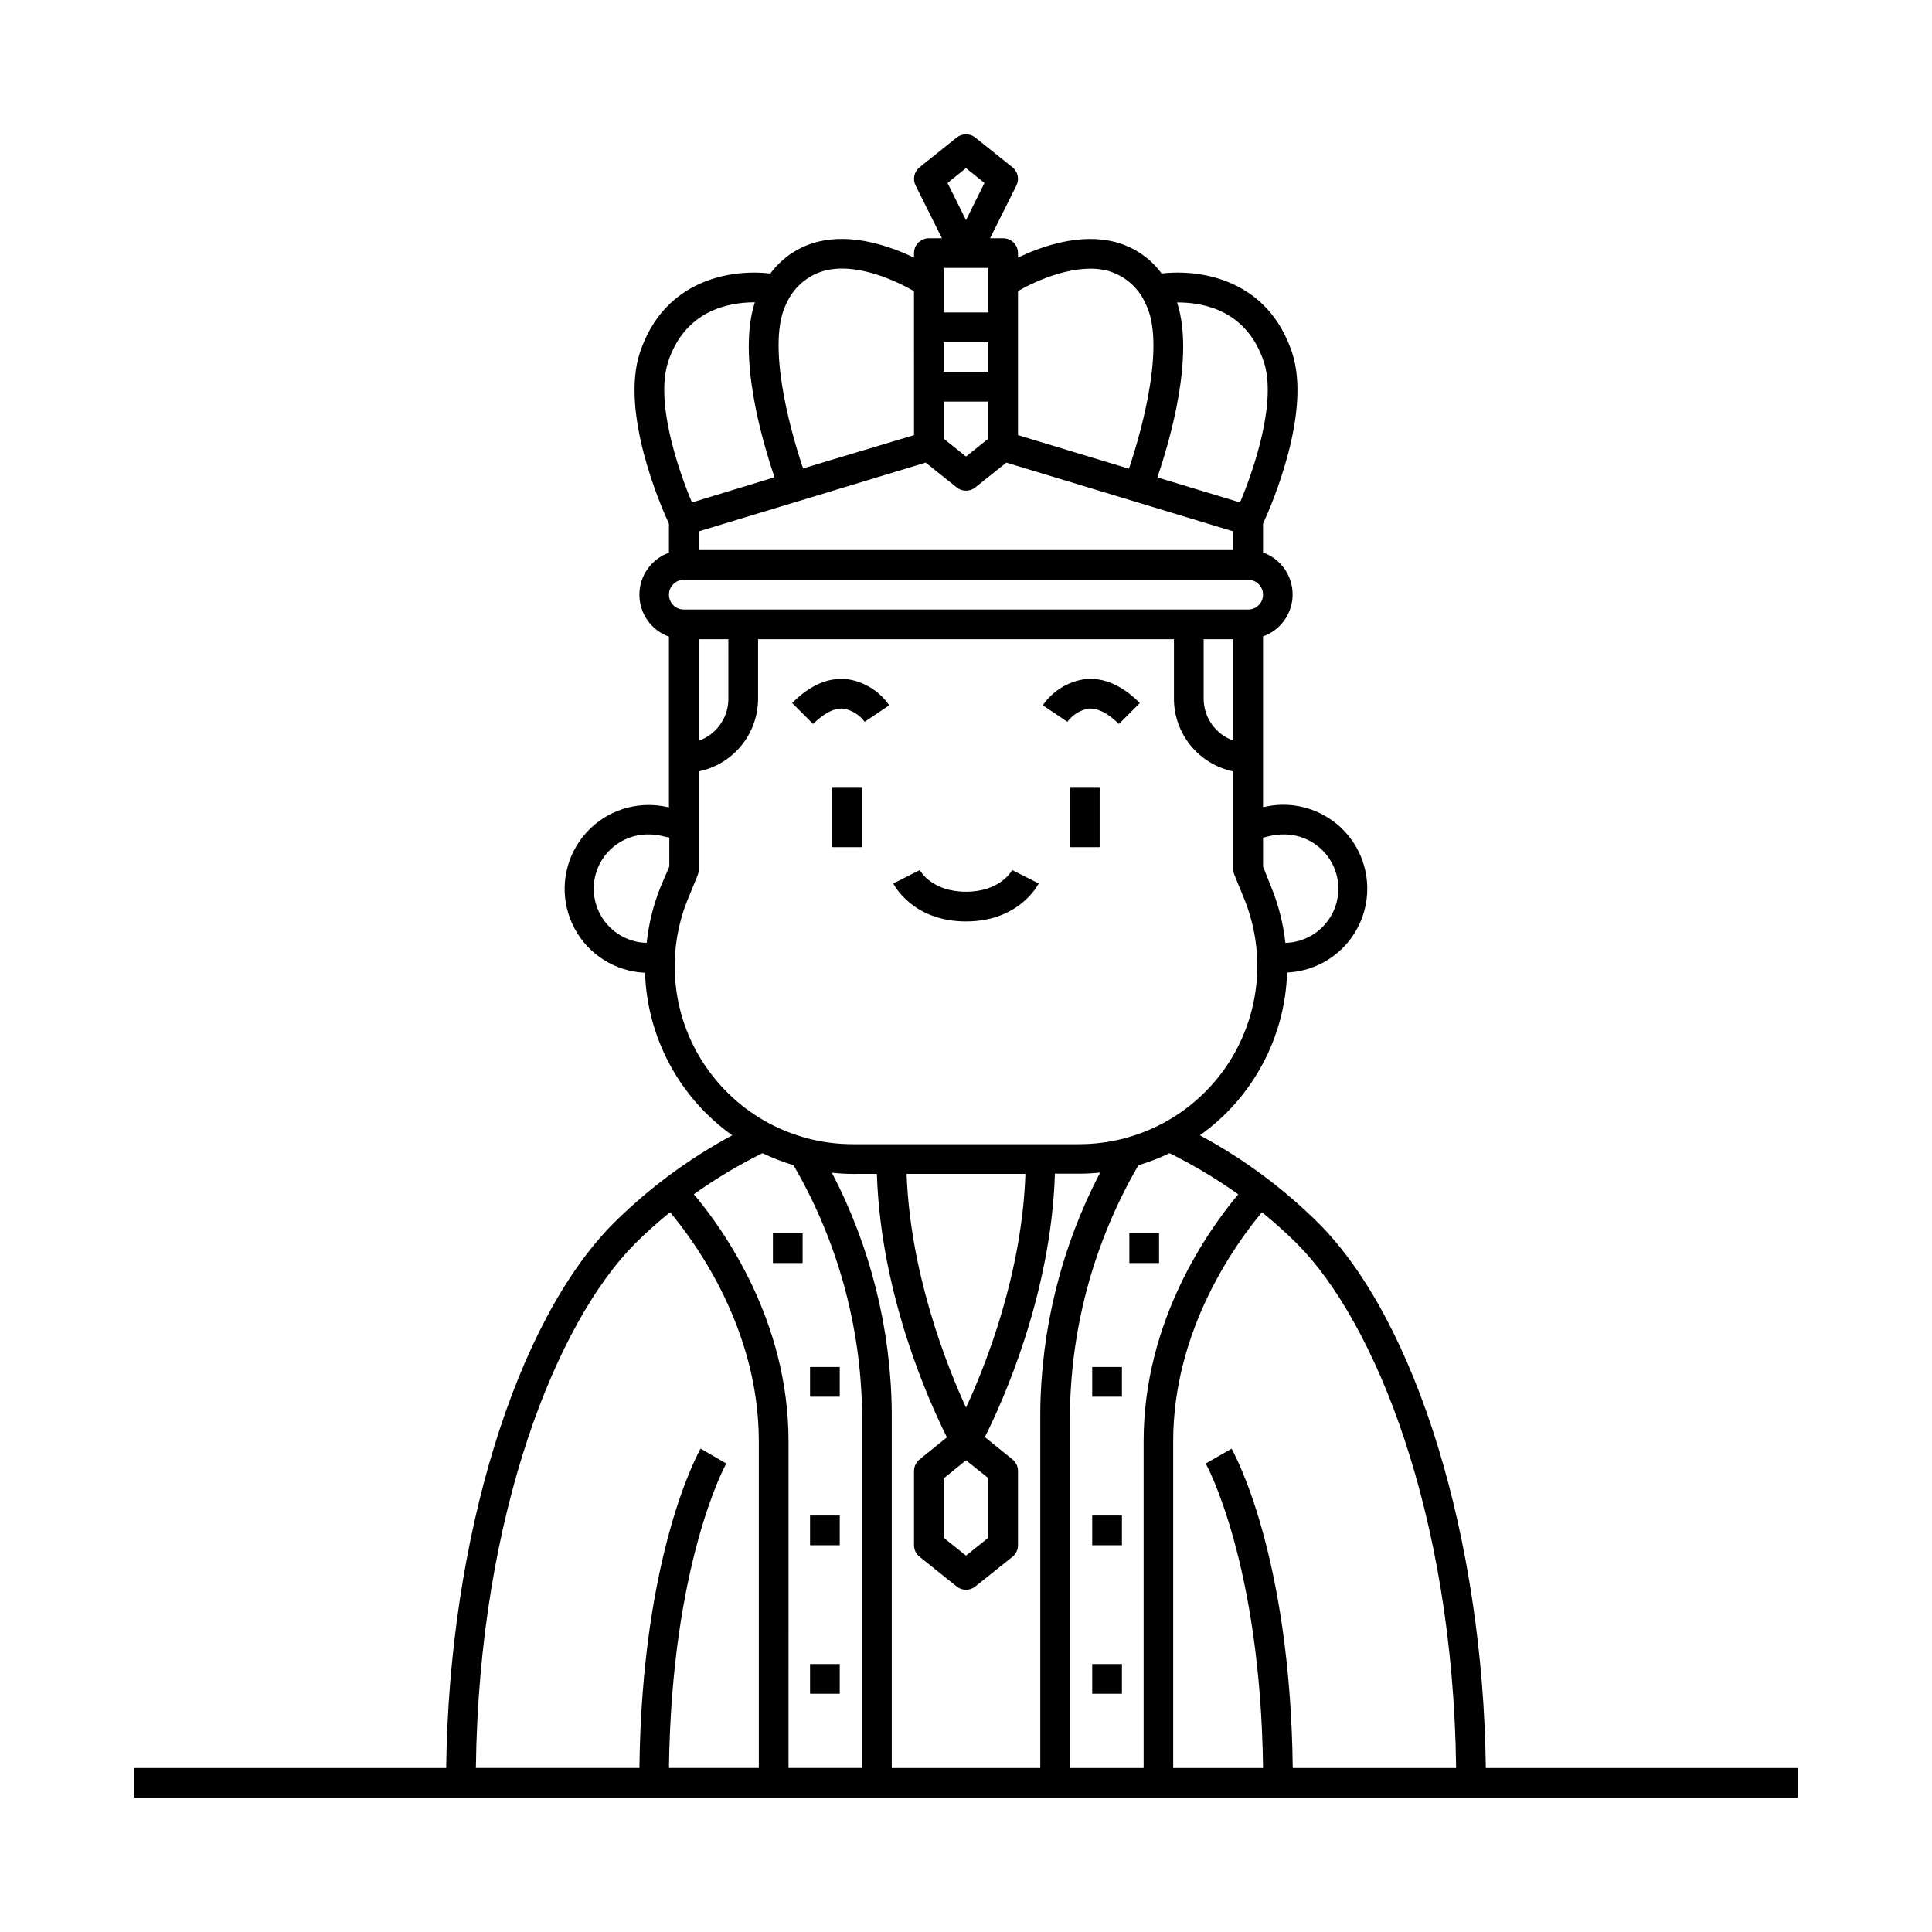 <?xml version="1.0" encoding="UTF-8"?>
<!-- Uploaded to: ICON Repo, www.iconrepo.com, Generator: ICON Repo Mixer Tools -->
<svg fill="#000000" width="800px" height="800px" version="1.1" viewBox="144 144 512 512" xmlns="http://www.w3.org/2000/svg">
 <g>
  <path d="m400 388.19c14.07 0 19.051-9.645 19.266-10.055l-7.027-3.562c-0.117 0.234-3.188 5.746-12.242 5.746-9.055 0-12.121-5.512-12.242-5.746l-7.027 3.562c0.223 0.41 5.199 10.055 19.273 10.055z"/>
  <path d="m537.76 612.54c-0.727-60.754-18.383-118.45-44.418-144.47-9.281-9.195-19.84-17.012-31.348-23.203 14.012-9.98 22.559-25.938 23.102-43.137 6.234-0.281 12.066-3.168 16.07-7.957 4-4.785 5.809-11.039 4.977-17.223-0.832-6.188-4.227-11.738-9.352-15.297-5.125-3.562-11.512-4.809-17.598-3.43l-0.473 0.098v-45.266 0.004c4.699-1.68 7.836-6.133 7.836-11.121 0-4.988-3.137-9.441-7.836-11.117v-7.637c2.242-4.879 12.949-29.52 7.676-45.402-6.375-19.109-23.773-22.141-34.559-20.898v-0.004c-3.004-4.086-7.316-7.023-12.223-8.324-9.387-2.481-19.543 1.102-25.84 4.113v-1.199c0-1.043-0.414-2.047-1.152-2.785-0.738-0.738-1.738-1.152-2.781-1.152h-3.465l6.988-13.992h-0.004c0.824-1.656 0.383-3.664-1.062-4.82l-9.84-7.871c-1.438-1.152-3.481-1.152-4.918 0l-9.84 7.871c-1.445 1.156-1.887 3.164-1.062 4.82l6.984 13.992h-3.461c-2.176 0-3.938 1.762-3.938 3.938v1.199c-6.297-3.012-16.473-6.613-25.82-4.113-4.914 1.293-9.234 4.231-12.242 8.324-10.785-1.238-28.184 1.789-34.559 20.898-5.273 15.848 5.434 40.602 7.676 45.406v7.695c-4.699 1.676-7.832 6.129-7.832 11.117 0 4.988 3.133 9.441 7.832 11.121v45.266l-0.492-0.117v-0.004c-1.59-0.348-3.211-0.523-4.84-0.531-7.844-0.023-15.117 4.082-19.148 10.809-4.031 6.731-4.219 15.082-0.496 21.984 3.723 6.902 10.805 11.336 18.641 11.664 0.562 17.176 9.105 33.109 23.105 43.078-11.512 6.191-22.07 14.008-31.352 23.203-26.035 26.02-43.691 83.719-44.457 144.47h-82.656v7.871h440.83v-7.871zm-137.76-423.99 4.898 3.938-4.898 9.84-4.898-9.84zm129.89 423.99h-43.297c-0.668-56.699-15.566-83.465-16.215-84.625l-6.848 3.938c0.156 0.254 14.523 26.332 15.191 80.688h-23.812v-86.594c0-29.52 16.551-52.348 23.52-60.691h-0.004c3.25 2.629 6.363 5.422 9.328 8.363 20.488 20.586 41.309 71.32 42.137 138.92zm-57.723-152.05c-7.871 9.387-25.094 33.457-25.094 65.457v86.594l-19.52-0.004v-94.465c0.348-22.953 6.598-45.434 18.145-65.277 2.828-0.844 5.586-1.91 8.246-3.188 6.34 3.137 12.422 6.777 18.184 10.883zm-72.164 70.492 5.902 4.723v15.824l-5.902 4.723-5.902-4.723-0.004-15.746zm-23.617-75.887c1.004 32.215 14.012 60.734 18.559 69.805l-7.301 5.902v0.004c-0.895 0.746-1.414 1.848-1.418 3.012v19.68c0 1.195 0.543 2.324 1.477 3.07l9.84 7.871c1.438 1.152 3.481 1.152 4.918 0l9.84-7.871c0.934-0.746 1.477-1.875 1.477-3.07v-19.68c0-1.195-0.543-2.324-1.477-3.07l-7.301-5.902c4.547-9.074 17.555-37.59 18.559-69.805h6.414c1.969 0 3.738-0.117 5.57-0.297-10.199 19.566-15.637 41.266-15.859 63.328v94.465h-39.359v-94.465c-0.238-22.043-5.672-43.723-15.863-63.27 1.832 0.176 3.699 0.297 5.57 0.297zm7.871 0h31.488c-0.887 26.273-10.41 50.461-15.742 61.934-5.258-11.473-14.781-35.66-15.746-61.934zm96.531-89.602c1.047-0.23 2.117-0.348 3.188-0.355 5.133-0.117 9.941 2.508 12.609 6.894 2.672 4.387 2.797 9.859 0.336 14.367-2.465 4.504-7.144 7.352-12.277 7.473-0.562-5.082-1.828-10.062-3.758-14.801l-2.164-5.43v-7.656zm-17.809-52.094h7.871v26.863c-4.715-1.668-7.867-6.121-7.871-11.121zm-73.664-46.801 8.227 6.574c1.438 1.152 3.481 1.152 4.918 0l8.227-6.574 60.164 18.227v4.957h-141.7v-4.957zm16.59-51.598v11.809h-11.809v-11.809zm-11.809 19.68h11.809v7.871h-11.809zm0 15.742h11.809v9.84l-5.902 4.723-5.906-4.723zm84.82-10.566c3.484 10.449-2.481 28.301-6.297 37.293l-21.902-6.633c3.445-10.098 9.84-32.297 5.215-46.367 7.047-0.039 18.461 2.106 22.984 15.707zm-41.328-24.09c4.523 1.277 8.219 4.535 10.059 8.855 5.078 10.137-0.531 31.961-4.469 43.59l-29.402-8.895v-38.18c5.098-2.93 15.605-7.555 23.812-5.371zm-75.199 0c8.875-2.383 19.68 3.012 23.832 5.391l0.004 38.16-29.402 8.816c-3.938-11.633-9.543-33.457-4.469-43.59 1.863-4.281 5.547-7.504 10.039-8.777zm-41.328 24.09c4.527-13.598 15.961-15.742 22.984-15.742-4.606 14.07 1.77 36.27 5.215 46.367l-21.879 6.668c-3.816-9.016-9.781-26.844-6.297-37.293zm4.156 57.801h149.57-0.004c2.176 0 3.938 1.762 3.938 3.934 0 2.176-1.762 3.938-3.938 3.938h-149.57c-2.176 0-3.938-1.762-3.938-3.938 0-2.172 1.762-3.934 3.938-3.934zm11.809 31.488v-0.004c0.02 5.023-3.141 9.508-7.875 11.18v-26.922h7.871zm-18.008 49.988v-0.004c-1.883 4.723-3.109 9.684-3.641 14.742-5.133-0.121-9.812-2.969-12.273-7.473-2.465-4.508-2.336-9.98 0.332-14.367 2.672-4.387 7.477-7.012 12.609-6.894 1.066 0.008 2.129 0.125 3.168 0.355l2.164 0.492v7.656zm11.809 47.23c-8.797-13.074-10.473-29.676-4.469-44.242l2.519-6.16c0.195-0.492 0.289-1.023 0.273-1.555v-25.977c4.445-0.906 8.441-3.324 11.312-6.84 2.867-3.512 4.434-7.91 4.434-12.449v-15.742h110.21v15.742c0 4.539 1.566 8.938 4.438 12.449 2.867 3.516 6.863 5.934 11.309 6.84v25.977c0 0.512 0.098 1.023 0.293 1.496l2.519 6.16c5.977 14.566 4.301 31.152-4.465 44.23-8.77 13.078-23.48 20.926-39.223 20.93h-59.945c-15.75 0.02-30.469-7.828-39.223-20.918zm23.496 26.488c11.531 19.828 17.773 42.285 18.125 65.219v94.465h-19.484l0.004-86.594c0-31.922-17.199-56.07-25.094-65.457v0.004c5.762-4.106 11.844-7.746 18.184-10.883 2.66 1.277 5.418 2.344 8.246 3.188zm-42.074 20.762c2.965-2.941 6.078-5.734 9.328-8.363 6.965 8.344 23.516 31.172 23.516 60.691v86.594h-23.812c0.668-54.375 15.035-80.453 15.191-80.688l-3.383-1.969-3.426-1.969c-0.648 1.141-15.547 27.906-16.215 84.625h-43.336c0.828-67.602 21.648-118.34 42.137-138.92z"/>
  <path d="m364.57 352.77h7.871v15.742h-7.871z"/>
  <path d="m367.57 331.79c2.234 0.418 4.223 1.668 5.57 3.5l6.516-4.387h-0.004c-2.609-3.793-6.695-6.309-11.258-6.93-4.898-0.492-9.84 1.633-14.465 6.336l5.551 5.551c2.934-2.91 5.648-4.289 8.09-4.07z"/>
  <path d="m427.55 352.77h7.871v15.742h-7.871z"/>
  <path d="m432.43 331.79c2.441-0.195 5.156 1.16 8.09 4.074l5.551-5.551c-4.684-4.703-9.566-6.828-14.465-6.336v-0.004c-4.562 0.621-8.648 3.137-11.258 6.93l6.516 4.387c1.344-1.832 3.336-3.082 5.566-3.5z"/>
  <path d="m358.67 584.99h7.871v7.871h-7.871z"/>
  <path d="m358.67 545.63h7.871v7.871h-7.871z"/>
  <path d="m358.67 506.27h7.871v7.871h-7.871z"/>
  <path d="m348.83 470.85h7.871v7.871h-7.871z"/>
  <path d="m433.45 584.99h7.871v7.871h-7.871z"/>
  <path d="m433.45 545.63h7.871v7.871h-7.871z"/>
  <path d="m433.45 506.27h7.871v7.871h-7.871z"/>
  <path d="m443.29 470.85h7.871v7.871h-7.871z"/>
 </g>
</svg>
